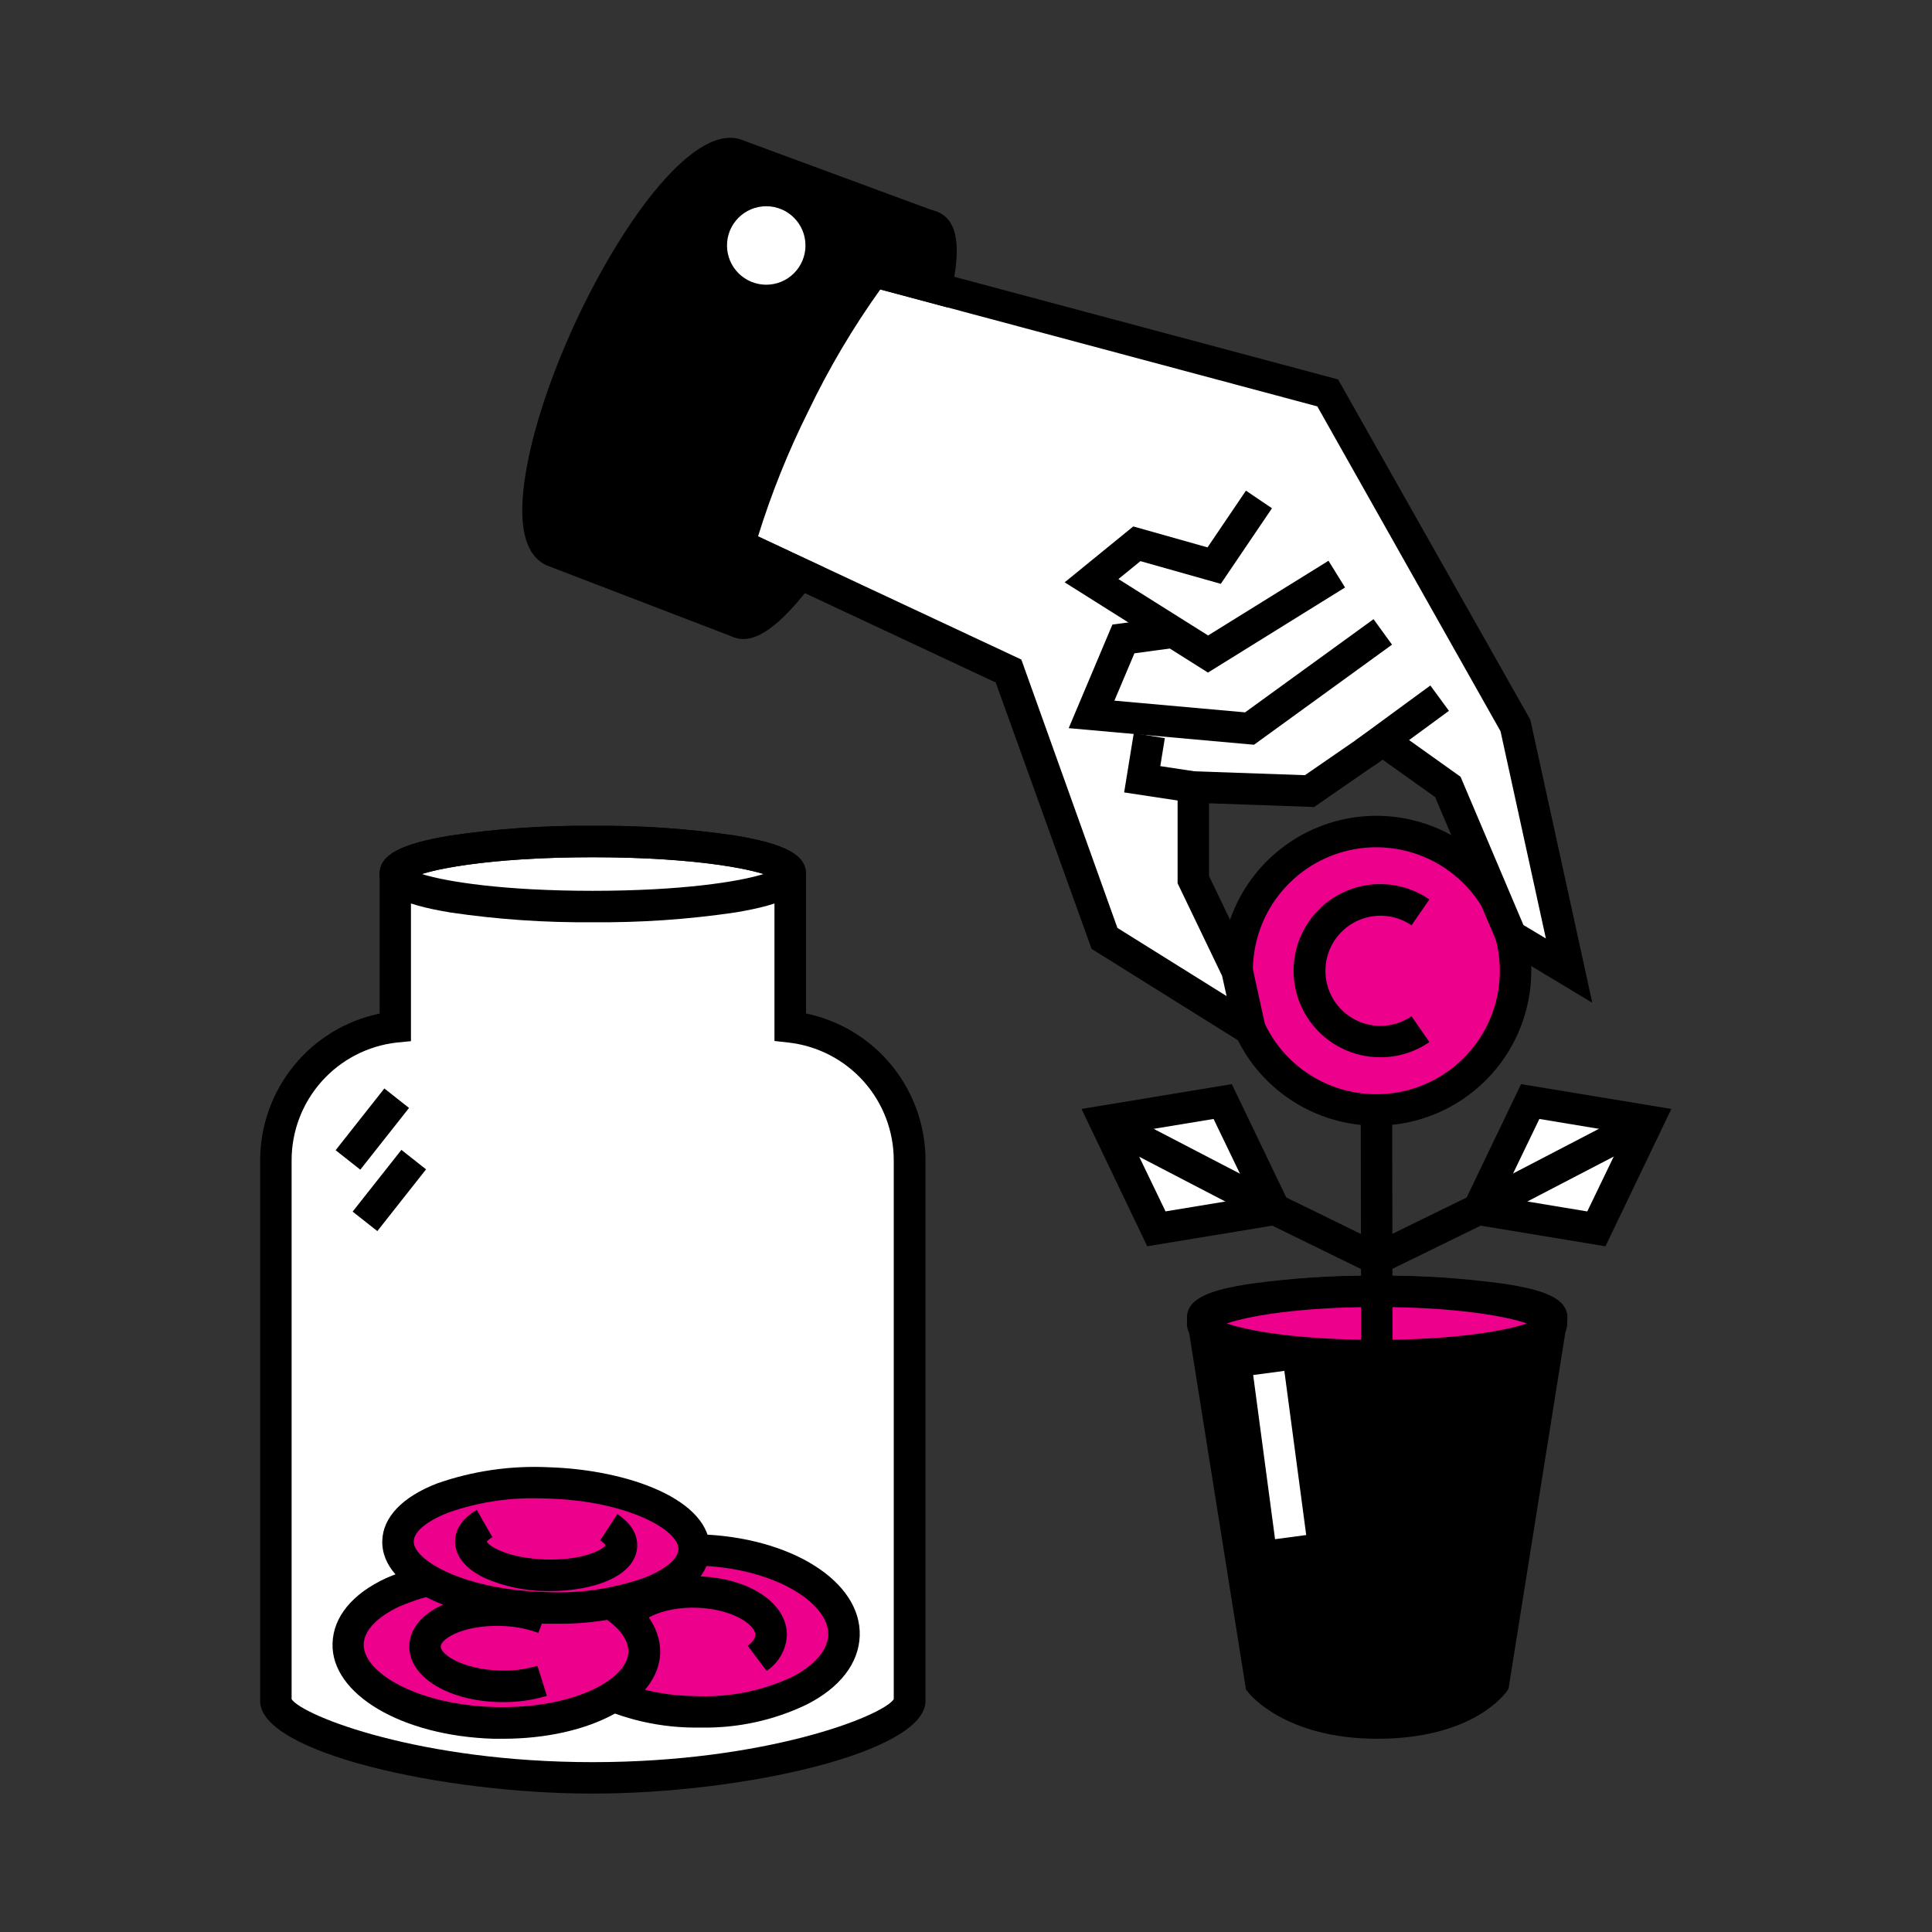 <svg width="190" height="190" viewBox="0 0 190 190" fill="none" xmlns="http://www.w3.org/2000/svg">
<rect x="0" y="0" width="190" height="190" fill="#333333" stroke="none"/>
<g id="bank-deposit 1">
<path id="Vector" d="M152.554 129.595C152.56 129.641 152.56 129.686 152.554 129.731L146.859 165.499C146.859 165.499 144.224 169.449 135.425 169.449C127.126 169.449 123.991 165.499 123.991 165.499L118.296 129.731C118.289 129.686 118.289 129.641 118.296 129.595C118.296 128.166 125.976 127.003 135.444 127.003C144.911 127.003 152.554 128.166 152.554 129.595Z" fill="black"/>
<path id="Vector_2" d="M135.424 170.996C126.483 170.996 122.927 166.668 122.785 166.463L122.531 166.147L122.469 165.746L116.78 130.04C116.745 129.894 116.729 129.745 116.731 129.595C116.731 127.598 119.26 126.812 123.069 126.237C127.168 125.684 131.301 125.424 135.437 125.458C139.573 125.424 143.706 125.684 147.805 126.237C151.614 126.812 154.149 127.598 154.149 129.595C154.148 129.745 154.132 129.894 154.1 130.04L148.354 166.08L148.17 166.358C147.99 166.55 144.917 170.996 135.424 170.996ZM125.444 164.812C126.26 165.598 129.204 167.904 135.424 167.904C141.96 167.904 144.7 165.572 145.399 164.812L150.884 130.115C149.332 129.496 144.045 128.55 135.381 128.55C126.717 128.55 121.43 129.477 119.878 130.115L125.444 164.812Z" fill="black"/>
<path id="Vector_3" d="M135.401 132.187C144.874 132.187 152.554 131.026 152.554 129.595C152.554 128.164 144.874 127.003 135.401 127.003C125.926 127.003 118.246 128.164 118.246 129.595C118.246 131.026 125.926 132.187 135.401 132.187Z" fill="#EC008C"/>
<path id="Vector_4" d="M135.425 134.869C129.803 134.869 116.725 134.412 116.725 130.164C116.725 125.916 129.803 125.458 135.425 125.458C141.046 125.458 154.124 125.916 154.124 130.164C154.124 134.412 141.021 134.869 135.425 134.869ZM120.651 130.151C122.735 130.887 127.713 131.766 135.4 131.766C143.087 131.766 148.065 130.887 150.148 130.151C148.065 129.422 143.087 128.537 135.4 128.537C127.713 128.537 122.735 129.434 120.651 130.151Z" fill="black"/>
<path id="Vector_5" d="M136.904 105.347L133.812 105.352L133.862 133.322L136.954 133.317L136.904 105.347Z" fill="black"/>
<path id="Vector_6" d="M146.817 116.505L134.668 122.447L136.026 125.224L148.176 119.283L146.817 116.505Z" fill="black"/>
<path id="Vector_7" d="M145.387 118.928L150.476 108.329L162.083 110.252L156.994 120.851L145.387 118.928Z" fill="white"/>
<path id="Vector_8" d="M160.61 109.262L144.683 117.546L146.111 120.289L162.037 112.005L160.61 109.262ZM123.882 116.486L122.523 119.264L134.673 125.205L136.031 122.427L123.882 116.486Z" fill="black"/>
<path id="Vector_9" d="M125.319 118.928L120.224 108.329L108.623 110.252L113.712 120.851L125.319 118.928Z" fill="white"/>
<path id="Vector_10" d="M157.886 122.564L143.106 120.121L149.587 106.616L164.366 109.058L157.886 122.564ZM147.675 117.74L156.099 119.138L159.809 111.439L151.387 110.042L147.675 117.74ZM112.823 122.564L106.361 109.058L121.141 106.616L127.628 120.121L112.823 122.564ZM110.913 111.433L114.623 119.132L123.058 117.74L119.347 110.042L110.913 111.433Z" fill="black"/>
<path id="Vector_11" d="M110.098 109.268L108.672 112.011L124.6 120.292L126.026 117.548L110.098 109.268Z" fill="black"/>
<path id="Vector_12" d="M135.349 109.158C142.911 109.158 149.04 103.028 149.04 95.466C149.04 87.905 142.911 81.775 135.349 81.775C127.788 81.775 121.658 87.905 121.658 95.466C121.658 103.028 127.788 109.158 135.349 109.158Z" fill="#EC008C"/>
<path id="Vector_13" d="M135.35 110.704C132.337 110.702 129.391 109.808 126.887 108.133C124.382 106.458 122.429 104.078 121.277 101.293C120.125 98.509 119.824 95.445 120.413 92.49C121.001 89.535 122.453 86.82 124.584 84.69C126.716 82.56 129.43 81.109 132.386 80.522C135.342 79.934 138.404 80.237 141.189 81.39C143.973 82.543 146.351 84.496 148.026 87.002C149.699 89.507 150.594 92.453 150.594 95.466C150.587 99.507 148.979 103.379 146.121 106.236C143.263 109.092 139.39 110.699 135.35 110.704ZM135.35 83.322C132.948 83.323 130.6 84.036 128.604 85.371C126.608 86.707 125.052 88.604 124.134 90.823C123.216 93.043 122.976 95.484 123.445 97.84C123.915 100.195 125.072 102.359 126.77 104.057C128.469 105.754 130.633 106.911 132.989 107.379C135.345 107.847 137.786 107.606 140.005 106.687C142.225 105.767 144.121 104.21 145.455 102.213C146.79 100.216 147.502 97.868 147.502 95.466C147.498 92.245 146.216 89.157 143.938 86.88C141.66 84.603 138.572 83.323 135.35 83.322Z" fill="black"/>
<path id="Vector_14" d="M135.753 103.975C134.416 103.979 133.098 103.668 131.904 103.067C130.711 102.467 129.675 101.594 128.881 100.52C128.087 99.445 127.557 98.198 127.334 96.881C127.111 95.564 127.201 94.212 127.598 92.936C127.994 91.66 128.685 90.495 129.614 89.535C130.544 88.576 131.687 87.848 132.949 87.412C134.212 86.975 135.56 86.842 136.884 87.023C138.207 87.204 139.47 87.694 140.57 88.454L138.813 90.995C138.114 90.518 137.311 90.212 136.471 90.102C135.63 89.991 134.776 90.079 133.975 90.359C133.176 90.639 132.453 91.102 131.864 91.712C131.276 92.322 130.839 93.062 130.588 93.871C130.339 94.681 130.282 95.538 130.422 96.374C130.563 97.209 130.899 98 131.4 98.683C131.903 99.365 132.558 99.921 133.314 100.304C134.07 100.687 134.905 100.888 135.753 100.89C136.846 100.892 137.915 100.56 138.813 99.937L140.57 102.479C139.155 103.458 137.473 103.98 135.753 103.975Z" fill="black"/>
<path id="Vector_15" d="M77.71 100.988C80.94 101.348 83.925 102.885 86.093 105.308C88.261 107.73 89.459 110.866 89.459 114.117V167.298C89.459 170.007 75.514 174.837 58.305 174.837C41.095 174.837 27.15 170.007 27.15 167.298V114.117C27.15 110.867 28.349 107.731 30.517 105.31C32.685 102.889 35.67 101.352 38.9 100.995V85.955C38.9 84.187 47.594 82.758 58.317 82.758C69.04 82.758 77.741 84.187 77.741 85.955V100.988H77.71Z" fill="white"/>
<path id="Vector_16" d="M58.286 176.388C43.445 176.388 25.586 172.337 25.586 167.304V114.123C25.585 110.731 26.753 107.443 28.893 104.811C31.033 102.18 34.014 100.367 37.335 99.677V85.955C37.335 84.1 39.364 82.987 44.323 82.171C48.95 81.49 53.622 81.169 58.299 81.212C62.977 81.169 67.652 81.49 72.28 82.171C77.227 82.987 79.268 84.082 79.268 85.955V99.671C82.59 100.36 85.572 102.173 87.712 104.804C89.852 107.436 91.02 110.725 91.017 114.117V167.299C90.987 172.337 73.097 176.388 58.286 176.388ZM28.678 167.112C29.853 168.776 41.324 173.296 58.286 173.296C75.249 173.296 86.732 168.801 87.895 167.112V114.117C87.897 111.249 86.842 108.481 84.93 106.343C83.019 104.205 80.387 102.846 77.537 102.528L76.164 102.374V86.382C74.809 85.591 68.743 84.304 58.286 84.304C47.829 84.304 41.769 85.591 40.415 86.382V102.392L39.023 102.528C36.176 102.849 33.546 104.209 31.637 106.346C29.729 108.484 28.675 111.251 28.678 114.117V167.112Z" fill="black"/>
<path id="Vector_17" d="M58.287 90.698C53.61 90.741 48.938 90.421 44.311 89.74C39.364 88.924 37.323 87.829 37.323 85.955C37.323 84.082 39.352 82.987 44.311 82.171C48.938 81.49 53.61 81.17 58.287 81.212C62.967 81.17 67.644 81.49 72.275 82.171C77.222 82.987 79.256 84.082 79.256 85.955C79.256 87.829 77.228 88.924 72.275 89.74C67.644 90.421 62.967 90.741 58.287 90.698ZM41.485 85.955C43.909 86.716 49.567 87.606 58.287 87.606C67.006 87.606 72.67 86.716 75.094 85.955C72.67 85.195 67.012 84.304 58.287 84.304C49.561 84.304 43.903 85.195 41.485 85.955ZM37.799 107.044L33.006 113.116L35.433 115.032L40.226 108.96L37.799 107.044ZM39.474 113.083L34.68 119.155L37.107 121.071L41.9 114.999L39.474 113.083Z" fill="black"/>
<path id="Vector_18" d="M82.996 160.798C83.128 156.402 76.714 152.642 68.671 152.403C60.629 152.162 54.002 155.531 53.871 159.929C53.74 164.326 60.153 168.084 68.196 168.325C76.239 168.565 82.865 165.195 82.996 160.798Z" fill="#EC008C"/>
<path id="Vector_19" d="M69.009 169.896H68.156C64.323 169.854 60.559 168.875 57.192 167.044C53.976 165.158 52.245 162.624 52.331 159.908C52.492 154.578 59.703 150.632 68.725 150.887C77.747 151.14 84.716 155.505 84.549 160.86C84.463 163.575 82.589 166.006 79.268 167.662C76.066 169.187 72.555 169.951 69.009 169.896ZM67.859 153.947C60.599 153.947 55.491 157.039 55.423 159.989C55.374 161.504 56.592 163.081 58.756 164.367C61.676 165.936 64.934 166.768 68.249 166.791C71.557 166.967 74.859 166.33 77.864 164.937C80.103 163.798 81.408 162.277 81.457 160.768C81.55 157.732 76.3 154.189 68.632 153.966L67.859 153.947Z" fill="black"/>
<path id="Vector_20" d="M75.392 164.323L73.537 161.85C73.815 161.646 74.279 161.231 74.291 160.787C74.291 159.791 72.028 158.214 68.503 158.109C64.978 158.004 62.591 159.444 62.56 160.44C62.596 160.66 62.675 160.87 62.793 161.059C62.911 161.249 63.065 161.413 63.247 161.54L61.256 163.903C60.7 163.492 60.249 162.957 59.94 162.338C59.63 161.72 59.471 161.039 59.475 160.347C59.568 157.157 63.476 154.874 68.596 155.017C73.716 155.159 77.476 157.695 77.383 160.879C77.339 161.568 77.137 162.237 76.791 162.835C76.446 163.432 75.967 163.942 75.392 164.323Z" fill="black"/>
<path id="Vector_21" d="M63.344 162.517C63.465 158.461 57.043 154.979 49 154.739C40.958 154.498 34.34 157.591 34.218 161.647C34.097 165.703 40.519 169.185 48.562 169.426C56.605 169.665 63.223 166.572 63.344 162.517Z" fill="#EC008C"/>
<path id="Vector_22" d="M49.468 170.996H48.541C39.512 170.724 32.549 166.606 32.704 161.621C32.772 159.036 34.627 156.742 37.985 155.191C41.474 153.698 45.257 153.017 49.048 153.199C52.846 153.239 56.585 154.143 59.981 155.845C63.227 157.607 64.977 159.995 64.928 162.574C64.749 167.385 58.039 170.996 49.468 170.996ZM48.139 156.279C45.103 156.208 42.088 156.788 39.296 157.978C37.094 159.006 35.808 160.36 35.765 161.69C35.684 164.435 40.941 167.651 48.609 167.874C56.277 168.095 61.718 165.207 61.799 162.462C61.842 161.132 60.636 159.704 58.497 158.547C55.53 157.075 52.267 156.296 48.955 156.272L48.139 156.279Z" fill="black"/>
<path id="Vector_23" d="M49.538 167.391H49.049C43.947 167.242 40.163 164.855 40.256 161.825C40.348 158.796 44.275 156.655 49.364 156.811C50.961 156.845 52.541 157.144 54.039 157.695L52.939 160.583C51.763 160.153 50.523 159.923 49.272 159.903C45.629 159.785 43.366 161.139 43.341 161.918C43.317 162.697 45.506 164.175 49.142 164.287C50.396 164.336 51.649 164.179 52.852 163.823L53.78 166.772C52.405 167.191 50.975 167.4 49.538 167.391Z" fill="black"/>
<path id="Vector_24" d="M68.263 152.39C68.365 148.994 61.927 146.046 53.884 145.806C45.842 145.566 39.239 148.124 39.138 151.521C39.036 154.917 45.474 157.866 53.517 158.106C61.56 158.346 68.162 155.788 68.263 152.39Z" fill="#EC008C"/>
<path id="Vector_25" d="M54.564 159.68H53.476C45.666 159.444 37.447 156.5 37.596 151.505C37.664 149.204 39.575 147.207 42.976 145.89C46.491 144.657 50.212 144.115 53.934 144.294C61.744 144.529 69.962 147.473 69.814 152.469C69.746 154.769 67.835 156.766 64.427 158.084C61.262 159.205 57.921 159.744 54.564 159.68ZM52.827 147.349C49.855 147.29 46.898 147.765 44.095 148.752C42.023 149.556 40.712 150.608 40.688 151.578C40.632 153.434 45.635 156.334 53.569 156.569C56.876 156.738 60.185 156.269 63.314 155.184C65.386 154.38 66.691 153.329 66.722 152.358C66.777 150.503 61.775 147.602 53.841 147.368C53.501 147.355 53.179 147.349 52.827 147.349Z" fill="black"/>
<path id="Vector_26" d="M54.126 156.47H53.569C51.572 156.437 49.6 156.017 47.762 155.234C45.085 153.996 44.732 152.37 44.757 151.524C44.782 150.676 45.171 149.477 46.891 148.493L48.424 151.177C48.212 151.286 48.023 151.435 47.867 151.616C48.146 152.117 50.106 153.26 53.662 153.366C57.218 153.471 59.227 152.451 59.555 151.962C59.41 151.773 59.229 151.614 59.023 151.492L60.711 148.902C62.369 149.984 62.69 151.213 62.665 152.048C62.573 154.998 58.392 156.47 54.126 156.47ZM90.073 21.718L71.478 60.744L54.596 54.27L54.416 54.189C51.429 52.798 53.081 42.953 58.127 32.205C63.173 21.458 69.61 13.895 72.597 15.262L90.073 21.718Z" fill="black"/>
<path id="Vector_27" d="M72.256 62.704L53.741 55.593C51.552 54.566 50.866 51.493 51.713 46.447C52.43 42.161 54.187 36.868 56.66 31.55C61.335 21.55 68.471 11.761 73.159 13.833L92.168 20.852L72.256 62.704ZM55.034 52.779L55.164 52.835L70.698 58.79L87.951 22.583L71.94 16.665C70.747 16.096 65.058 20.938 59.48 32.861C57.111 37.931 55.436 42.94 54.762 46.96C54.044 51.245 54.768 52.612 55.034 52.779Z" fill="black"/>
<path id="Vector_28" d="M154.317 95.46L148.608 92.034L142.381 77.397L135.987 72.833L128.784 77.781L117.356 77.379V86.493L121.684 95.442L122.921 101.205L108.618 92.263L99.156 65.975L78.682 56.39L72.652 53.564C74.028 48.795 75.844 44.165 78.076 39.731C80.275 35.144 82.913 30.78 85.954 26.702L92.07 28.334L130.577 38.63L149.029 71.362L154.317 95.46Z" fill="white"/>
<path id="Vector_29" d="M125.227 104.482L107.35 93.314L97.925 67.119L70.834 54.436L71.168 53.2C72.56 48.328 74.405 43.597 76.678 39.069C78.916 34.379 81.609 29.92 84.717 25.755L85.335 24.945L131.59 37.313L150.5 70.786L156.592 98.614L147.384 93.079L141.132 78.386L135.969 74.707L129.24 79.363L118.901 78.999V86.159L123.131 94.953L125.227 104.482ZM109.891 91.255L120.627 97.958L120.187 95.973L115.809 86.864V75.795L128.331 76.234L135.999 70.947L143.636 76.389L149.82 90.971L152.028 92.294L147.569 71.918L129.55 39.966L86.572 28.464C83.87 32.239 81.503 36.243 79.498 40.43C77.518 44.393 75.864 48.511 74.55 52.742L100.442 64.862L109.891 91.255Z" fill="black"/>
<path id="Vector_30" d="M117.12 78.925L110.553 77.929L111.499 72.098L114.554 72.592L114.108 75.344L117.584 75.87L117.12 78.925Z" fill="black"/>
<path id="Vector_31" d="M123.323 73.241L105.1 71.609L109.397 61.424L115.371 60.614L115.791 63.675L111.562 64.25L109.595 68.906L122.445 70.056L135.079 60.892L136.897 63.397L123.323 73.241Z" fill="black"/>
<path id="Vector_32" d="M118.796 66.143L104.703 57.269L111.45 51.771L118.753 53.831L122.531 48.253L125.091 49.984L120.057 57.417L112.154 55.185L109.99 56.947L118.808 62.494L130.65 55.148L132.277 57.776L118.796 66.143ZM140.667 67.414L133.324 72.794L135.152 75.288L142.495 69.908L140.667 67.414ZM72.658 53.583L78.688 56.409C76.066 59.885 73.814 61.764 72.627 61.19C71.44 60.614 71.545 57.733 72.658 53.583ZM92.057 28.334L85.954 26.702C88.427 23.474 90.573 21.755 91.711 22.317C92.719 22.818 92.756 25.026 92.057 28.334Z" fill="black"/>
<path id="Vector_33" d="M73.109 62.846C72.706 62.846 72.308 62.753 71.947 62.574C69.955 61.597 69.708 58.617 71.167 53.187L71.644 51.406L81.074 55.822L79.924 57.343C77.116 61.053 74.909 62.846 73.109 62.846ZM73.728 55.791C73.394 57.042 73.281 58.341 73.394 59.631C74.499 58.923 75.47 58.025 76.263 56.978L73.728 55.791ZM93.219 30.245L83.294 27.592L84.722 25.737C88.006 21.495 90.442 19.961 92.378 20.914C94.716 22.058 94.177 25.861 93.565 28.65L93.219 30.245ZM88.68 25.83L90.844 26.411C91.008 25.576 91.039 24.721 90.937 23.876C90.079 24.394 89.316 25.055 88.68 25.83Z" fill="black"/>
<path id="Vector_34" d="M75.355 28C77.486 28 79.213 26.273 79.213 24.142C79.213 22.01 77.486 20.283 75.355 20.283C73.224 20.283 71.496 22.01 71.496 24.142C71.496 26.273 73.224 28 75.355 28ZM126.307 134.815L123.242 135.224L125.394 151.369L128.458 150.961L126.307 134.815Z" fill="white"/>
</g>
</svg>
